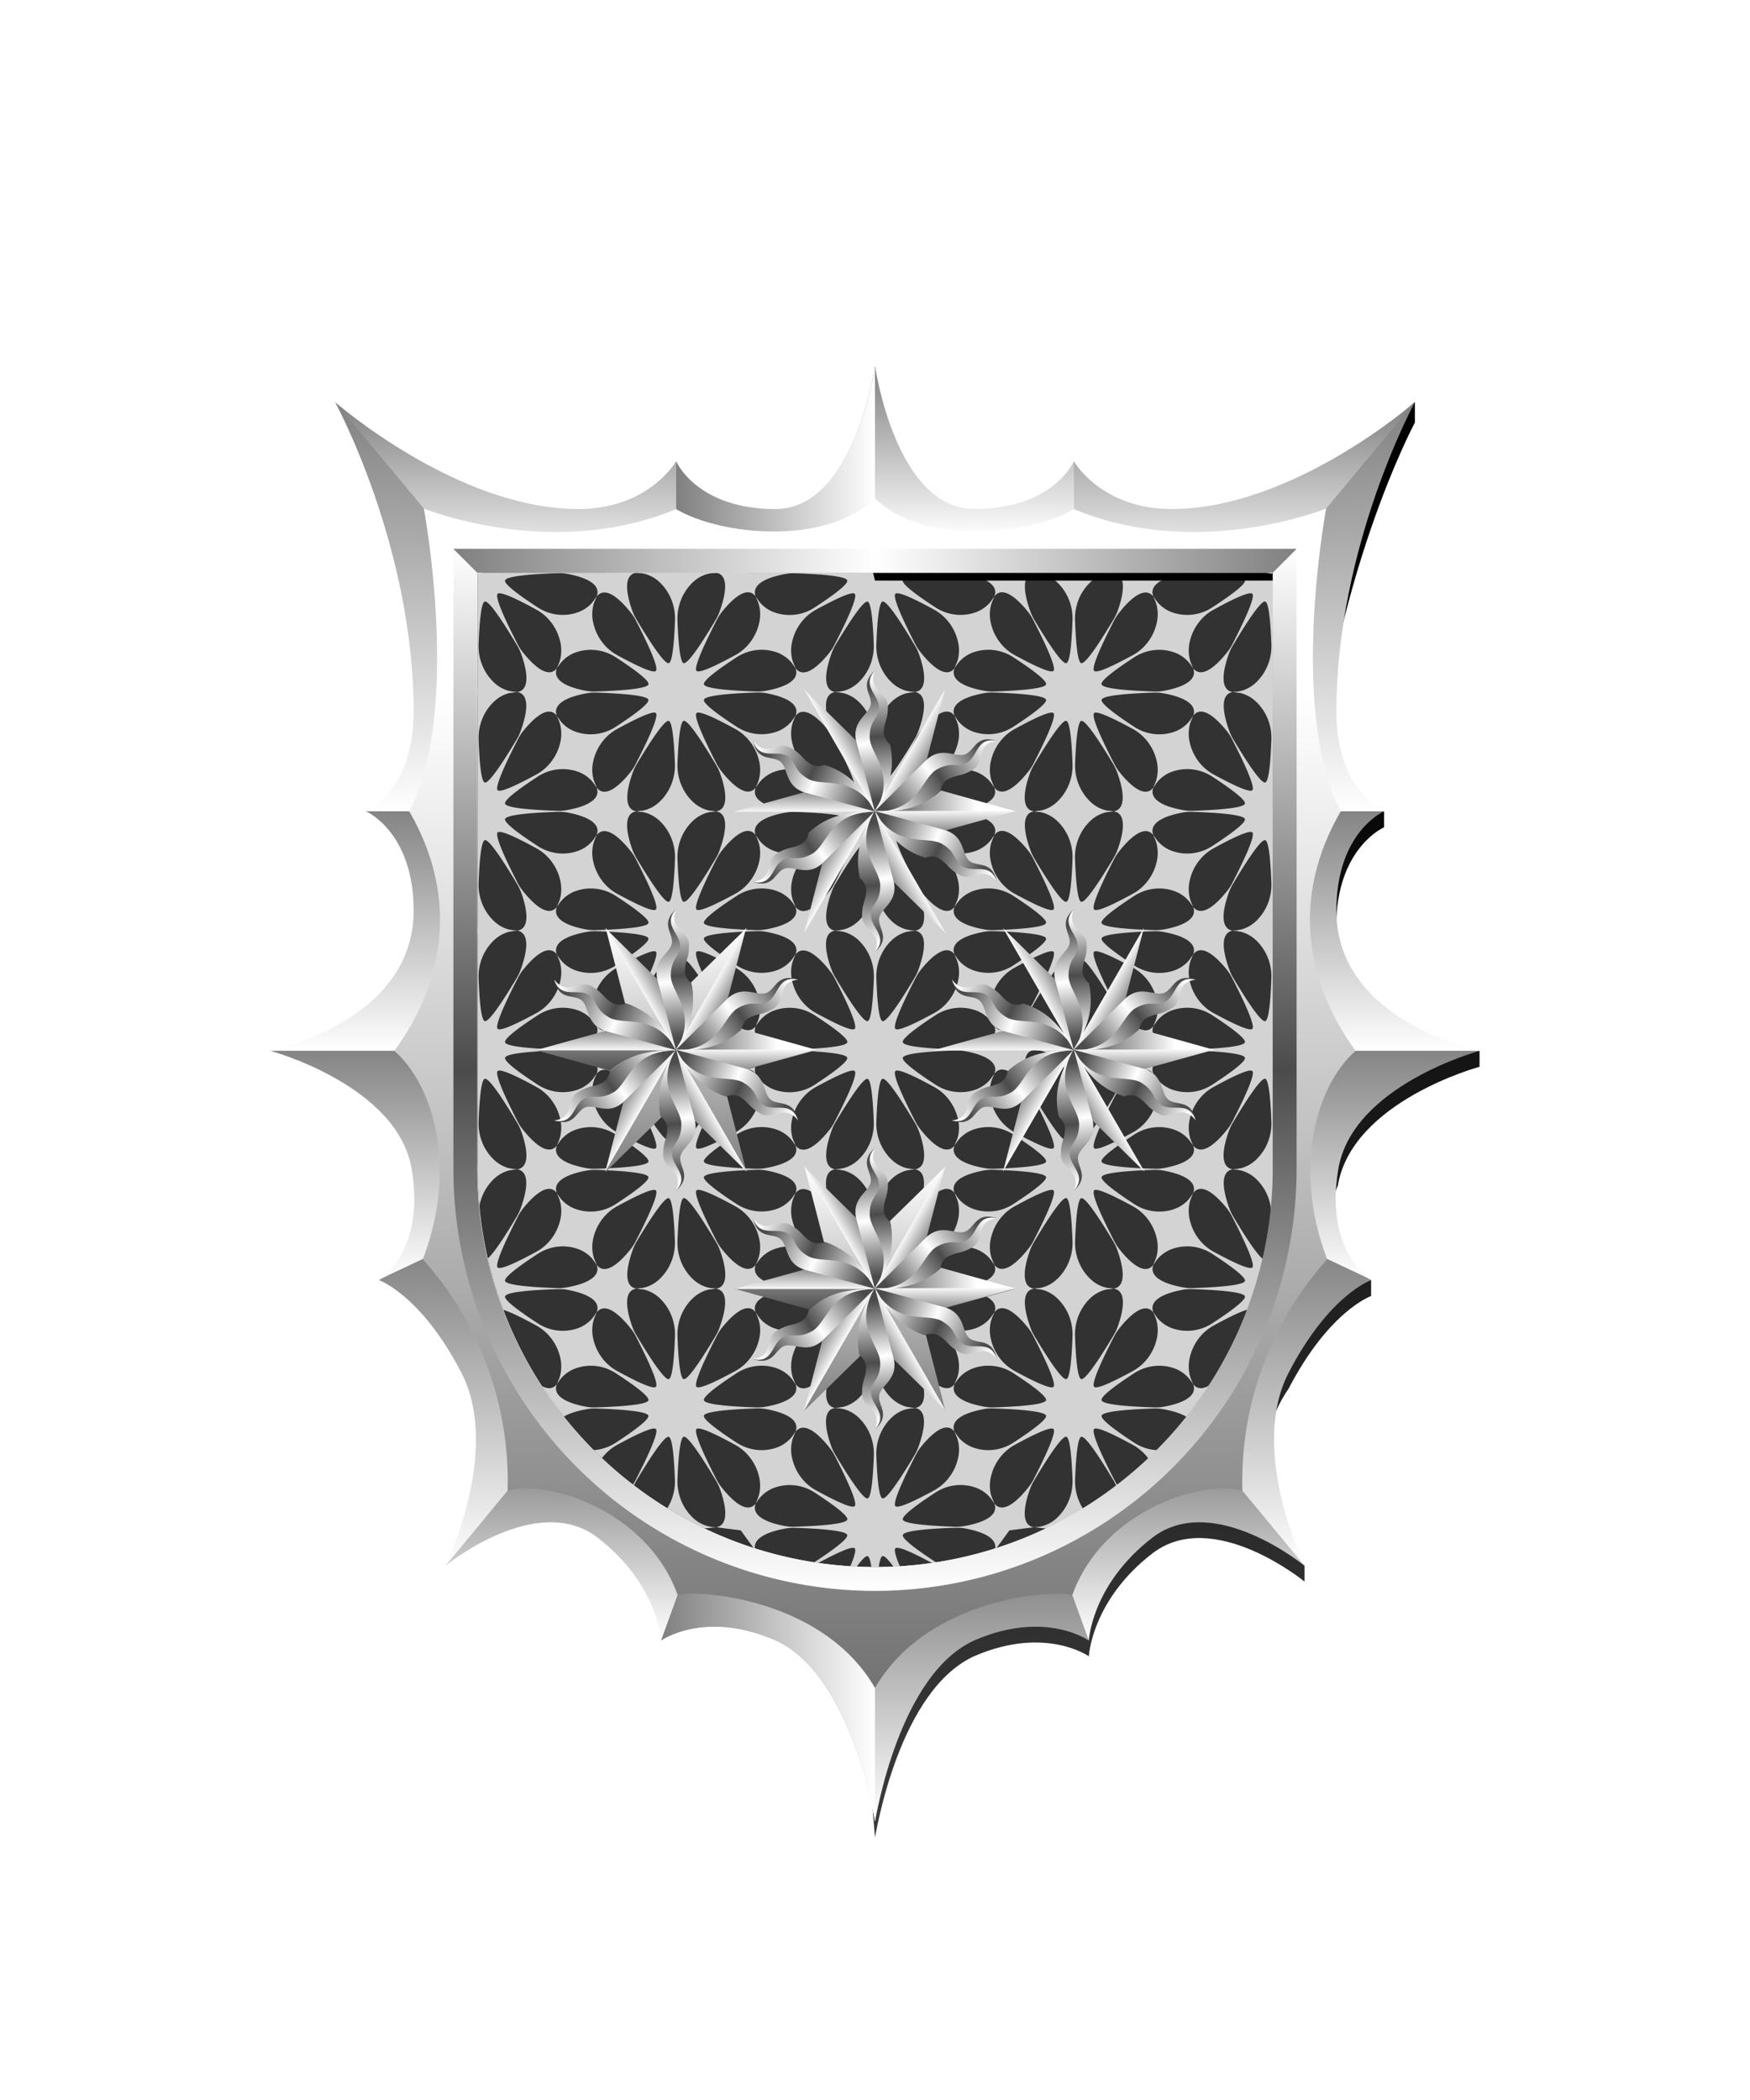 <svg xmlns="http://www.w3.org/2000/svg" xmlns:xlink="http://www.w3.org/1999/xlink" viewBox="0 0 220 264"><defs><symbol id="fi204-a" viewBox="0 0 35.7 30.96"><path d="m33.46 12.51-2.2-4.77-3.05-4.3a4.57 4.57 0 0 1 .52 3.17 6.16 6.16 0 0 1-3.26 4.28c-2.3 1.2-4.61 2.28-4.97 1.93-.42-.42 1.23-3.75 2.66-6.42a6.03 6.03 0 0 1 .68-1.02c1.1-1.31 3.17-3.4 4.37-1.95L26.77.03l-3.69.45L17.85 0 12.6.48a4.57 4.57 0 0 1 3.02 1.14 6.16 6.16 0 0 1 2.06 4.96c-.1 2.6-.32 5.14-.8 5.27-.58.16-2.64-2.94-4.24-5.52a5.98 5.98 0 0 1-.53-1.07c-.6-1.6-1.37-4.46.49-4.78L8.92.02 7.47 3.44l-3.03 4.3-2.2 4.79a4.57 4.57 0 0 1 2.5-2.04 6.16 6.16 0 0 1 5.32.69c2.2 1.38 4.3 2.85 4.16 3.33-.15.58-3.85.81-6.9.9a6.06 6.06 0 0 1-1.21-.08c-1.68-.29-4.52-1.04-3.88-2.8L0 15.48l2.24 2.96 2.2 4.78 3.04 4.3a4.57 4.57 0 0 1-.51-3.18 6.16 6.16 0 0 1 3.26-4.27c2.3-1.2 4.61-2.29 4.96-1.94.43.43-1.22 3.75-2.66 6.43a6 6 0 0 1-.68 1.01c-1.1 1.32-3.17 3.4-4.37 1.95l1.44 3.41 3.69-.45 5.24.48 5.25-.48a4.57 4.57 0 0 1-3.02-1.15 6.17 6.17 0 0 1-2.06-4.96c.1-2.59.32-5.14.8-5.27.58-.15 2.63 2.94 4.23 5.53a5.98 5.98 0 0 1 .53 1.07c.6 1.6 1.37 4.46-.49 4.78l3.68.45 1.44-3.42 3.04-4.3 2.2-4.78a4.57 4.57 0 0 1-2.5 2.04 6.16 6.16 0 0 1-5.32-.7c-2.2-1.38-4.29-2.84-4.16-3.32.16-.58 3.86-.82 6.9-.91a6.07 6.07 0 0 1 1.21.08c1.69.3 4.53 1.05 3.88 2.81l2.24-2.95Zm-23.4 7.27a6.16 6.16 0 0 1-5.33.7 4.57 4.57 0 0 1-2.5-2.03c-.67-1.84 2.46-2.58 4.09-2.84a6 6 0 0 1 1.12-.06c3.01.1 6.62.33 6.77.9.14.48-1.96 1.95-4.15 3.33Zm5.13-6.96c-.35.36-2.67-.73-4.96-1.93a6.16 6.16 0 0 1-3.26-4.27 4.57 4.57 0 0 1 .5-3.17c1.26-1.5 3.46.83 4.5 2.12a5.98 5.98 0 0 1 .62.94c1.42 2.65 3.02 5.89 2.6 6.31Zm-2.57 17.66c-1.93-.34-1.01-3.42-.42-4.96a5.97 5.97 0 0 1 .5-1c1.6-2.56 3.6-5.56 4.17-5.41.48.13.7 2.67.8 5.27a6.16 6.16 0 0 1-2.06 4.95 4.58 4.58 0 0 1-3 1.15Zm6.2-18.63c-.49-.13-.7-2.67-.8-5.27a6.16 6.16 0 0 1 2.06-4.95 4.58 4.58 0 0 1 3-1.15c1.93.34 1 3.41.41 4.95a5.86 5.86 0 0 1-.5 1C21.4 9 19.39 12 18.82 11.85Zm6.64 8.22a6.16 6.16 0 0 1 3.26 4.26 4.58 4.58 0 0 1-.5 3.18c-1.26 1.5-3.46-.84-4.5-2.12a5.96 5.96 0 0 1-.62-.94c-1.42-2.66-3.02-5.9-2.6-6.32.36-.35 2.67.73 4.96 1.94Zm3.9-4.72a6.01 6.01 0 0 1-1.12.06c-3.01-.1-6.62-.33-6.77-.9-.13-.48 1.96-1.95 4.16-3.33a6.16 6.16 0 0 1 5.32-.7 4.57 4.57 0 0 1 2.5 2.03c.68 1.84-2.45 2.58-4.08 2.84Z" fill="#d3d3d3"/></symbol><symbol id="fi204-c" viewBox="0 0 35.7 150.96"><use height="30.96" transform="translate(0 60)" width="35.7" xlink:href="#fi204-a"/><use height="30.96" transform="translate(0 90)" width="35.7" xlink:href="#fi204-a"/><use height="30.96" transform="translate(0 120)" width="35.7" xlink:href="#fi204-a"/><use height="30.96" transform="translate(0 30)" width="35.7" xlink:href="#fi204-a"/><use height="30.96" width="35.7" xlink:href="#fi204-a"/></symbol><clipPath id="fi204-b"><path d="M60.05 72v75a50 50 0 0 0 50 50 50 50 0 0 0 50-50V72Z" fill="none"/></clipPath></defs><path d="M60.05 72v75a50 50 0 0 0 50 50 50 50 0 0 0 50-50V72Z" fill="#323232"/><g clip-path="url(#fi204-b)"><use height="150.96" transform="matrix(.962 0 0 1 92.84 56.52)" width="35.7" xlink:href="#fi204-c"/><use height="150.96" transform="matrix(.962 0 0 1 42.84 56.52)" width="35.7" xlink:href="#fi204-c"/><use height="150.96" transform="matrix(.962 0 0 1 67.84 41.52)" width="35.7" xlink:href="#fi204-c"/><use height="150.96" transform="matrix(-.962 0 0 1 177.16 56.52)" width="35.7" xlink:href="#fi204-c"/><use height="150.96" transform="matrix(-.962 0 0 1 152.16 41.52)" width="35.7" xlink:href="#fi204-c"/><path d="M58 118.13h52V132H58z" fill="none"/></g><path d="M0 0h220v264H0z" fill="none"/><defs><linearGradient gradientTransform="matrix(1, 0, 0, -1, 0, 16394.73)" gradientUnits="userSpaceOnUse" id="h69-a" x1="10.73" x2="10.73" y1="16383.81" y2="16388.96"><stop offset="0" stop-color="#fff"/><stop offset="1" stop-color="#4b4b4b"/></linearGradient><linearGradient gradientTransform="matrix(1, 0, 0, -1, 0, 16394.73)" gradientUnits="userSpaceOnUse" id="h69-b" x1="4.62" x2="20.09" y1="16391.86" y2="16385.5"><stop offset="0" stop-color="#4b4b4b"/><stop offset="0.49" stop-color="#fff"/><stop offset="1" stop-color="#4b4b4b"/></linearGradient><linearGradient gradientTransform="matrix(1, 0, 0, -1, 0, 16394.73)" gradientUnits="userSpaceOnUse" id="h69-c" x1="4.04" x2="20.28" y1="16394.14" y2="16386.35"><stop offset="0" stop-color="#fff"/><stop offset="0.49" stop-color="#4b4b4b"/><stop offset="1" stop-color="#fff"/></linearGradient><linearGradient gradientTransform="matrix(1, 0, 0, 1, 0, 0)" id="h69-d" x1="17.71" x2="17.71" xlink:href="#h69-a" y1="9.13" y2="20.57"/><linearGradient gradientUnits="userSpaceOnUse" id="h69-e" x1="21.98" x2="30.49" y1="16.67" y2="16.67"><stop offset="0" stop-color="gray"/><stop offset="1" stop-color="#fff"/></linearGradient><linearGradient id="h69-f" x1="17.71" x2="17.71" xlink:href="#h69-e" y1="33.06" y2="2.37"/><filter id="h69-g" name="shadow"><feDropShadow dx="0" dy="2" stdDeviation="0"/></filter><symbol id="h69-i" viewBox="0 0 21.47 10.73"><path d="M21.47,10.73A36.77,36.77,0,0,0,10.61,7.79h0L0,10.73H21.47Z" fill="url(#h69-a)"/><path d="M21.47,10.73c-3.26-5.8-8.51-5.36-13.71-9C6.08.77,4.29,2.58,2.88,0c.65,3.06,2.64,2.28,3.93,3S7.7,6.13,9.68,7.35a4.68,4.68,0,0,0,.93.44Z" fill="url(#h69-b)"/><path d="M8,2.28c1.49.87.91,2.14,3.2,3.46s6.91-.84,10.28,5c-1.84-3.17-3.77-5.85-7.77-7.1a2.67,2.67,0,0,1-1.91,0C10.17,2.65,10.42,2.07,8.49,1S4.85,2.61,2.88,0C3.86,3,6.31,1.32,8,2.28Z" fill="url(#h69-c)"/></symbol><symbol id="h69-h" viewBox="0 0 35.43 35.43"><path d="M9.43,20.34,0,17.72a109.07,109.07,0,0,1,17.71,0C11.7,17.72,9.43,20.34,9.43,20.34Zm17.24-.19,8.76-2.43H17.71Z" fill="url(#h69-d)"/><path d="M26,15.09l9.43,2.63a74,74,0,0,1-17.72,0C23.73,17.72,26,15.09,26,15.09Z" fill="url(#h69-e)"/><path d="M11.3,11.85,8.86,2.37a72.76,72.76,0,0,1,8.85,15.35C14.71,12.5,11.3,11.85,11.3,11.85Zm8.29-2.62,7-6.86a83,83,0,0,1-8.86,15.35C20.72,12.5,19.59,9.23,19.59,9.23Zm4.54,14.35,2.44,9.48a59.19,59.19,0,0,1-8.86-15.34C20.72,22.93,24.13,23.58,24.13,23.58ZM15.84,26.2l-7,6.86a92.44,92.44,0,0,1,8.85-15.34C14.71,22.93,15.84,26.2,15.84,26.2Z" fill="url(#h69-f)"/><use height="10.73" transform="translate(0 8.86) scale(0.83)" width="21.47" xlink:href="#h69-i"/><use height="10.73" transform="translate(16.53 -2.06) rotate(60) scale(0.83)" width="21.47" xlink:href="#h69-i"/><use height="10.73" transform="translate(34.24 6.8) rotate(120) scale(0.83)" width="21.47" xlink:href="#h69-i"/><use height="10.73" transform="translate(35.43 26.57) rotate(180) scale(0.83)" width="21.47" xlink:href="#h69-i"/><use height="10.73" transform="translate(18.9 37.49) rotate(-120) scale(0.83)" width="21.47" xlink:href="#h69-i"/><use height="10.73" transform="matrix(0.41, -0.71, 0.71, 0.41, 1.19, 28.63)" width="21.47" xlink:href="#h69-i"/></symbol></defs><g filter="url(#h69-g)"><use height="35.43" transform="translate(92.28 144.28)" width="35.43" xlink:href="#h69-h"/><use height="35.43" transform="translate(92.28 84.28)" width="35.43" xlink:href="#h69-h"/><use height="35.43" transform="translate(67.28 114.28)" width="35.43" xlink:href="#h69-h"/><use height="35.43" transform="translate(117.28 114.28)" width="35.43" xlink:href="#h69-h"/></g><defs><linearGradient id="fr1-b" x1="0" x2="0" y1="0" y2="1"><stop offset="0" stop-color="gray"/><stop offset="1" stop-color="#fff"/></linearGradient><linearGradient gradientUnits="userSpaceOnUse" id="fr1-a" x1="64.42" x2="64.42" y1="110.39" y2="110.39"><stop offset="0"/><stop offset="1" stop-color="#4b4b4b"/></linearGradient><linearGradient id="fr1-c" x1="39.01" x2="39.01" xlink:href="#fr1-a" y1="29.99" y2="223.34"/><linearGradient id="fr1-e" x1="110" x2="85" xlink:href="#fr1-b" y1="56.74" y2="56.74"/><linearGradient id="fr1-g" x1="0" x2="1" xlink:href="#fr1-b" y1="0" y2="0"/><linearGradient id="fr1-h" x1="0" x2="1" xlink:href="#fr1-b" y1="0" y2="0"/><linearGradient gradientUnits="userSpaceOnUse" id="fr1-i" x1="110" x2="110" y1="87.5" y2="247.73"><stop offset="0" stop-color="#fff"/><stop offset="1" stop-color="#4b4b4b"/></linearGradient><linearGradient gradientUnits="userSpaceOnUse" id="fr1-j" x1="110" x2="110" y1="69" y2="200"><stop offset="0" stop-color="#fff"/><stop offset=".5" stop-color="#4b4b4b"/><stop offset="1" stop-color="#fff"/></linearGradient><linearGradient gradientUnits="userSpaceOnUse" id="fr1-k" x1="57" x2="163" y1="70.5" y2="70.5"><stop offset="0" stop-color="gray"/><stop offset=".5" stop-color="#fff"/><stop offset="1" stop-color="gray"/></linearGradient><symbol id="fr1-d" viewBox="0 0 78.01 180.47"><path d="M64.42 110.39z" fill="url(#fr1-a)"/><path d="M78 83.57v-2s-20.5-.11-18-16.64c.4-9.07 6-11.47 6-11.47v-2h-8.9c2-28.77 12.77-48.88 12.77-48.88V0S54.58 14.45 39.29 14.45H0l2 8h51v74c0 27.61-23.39 51-51 51l-2 9.72 2 23.29c.11-.41 3-18.79 12.72-22.9 8.79-3.7 14.16.12 14.16.12s.36-7.07 8-12.94S56 148.29 56 148.29v-2s-9.37-11.61-2-22.26c5.1-9.82 10.37-11.64 10.37-11.64v-2c-.15-.09-8.39-2-4.18-11.91C62 87.88 78 83.57 78 83.57Z" fill="url(#fr1-c)"/></symbol><symbol id="fr1-f" viewBox="0 0 77.01 183.03"><path d="m25.71 150.5 2.17 9.75s-5.37-3.83-14.16-.12C4 164.24 1.11 182.62 1 183l-1-27Z" fill="url(#fr1-b)"/><path d="M44.53 136.05 24.71 151.5l3.17 8.75s.36-7.07 8-12.94S55 150.85 55 150.85Z" fill="url(#fr1-b)"/><path d="M55.76 110.34 44 137.56l11 13.29s-7.08-14.45-2-24.27 10.37-11.64 10.37-11.64Z" fill="url(#fr1-b)"/><path d="m55 85.12 22 1S61 90.43 59.24 101s4.18 13.9 4.18 13.9l-7.66-3.6Z" fill="url(#fr1-b)"/><path d="M65 56s-6 2.56-6 12.5c0 14 18 17.61 18 17.61H55V55Z" fill="url(#fr1-b)"/><path d="M68.88 4.55S59 22.63 59 43.51C59 53.45 65 56 65 56H53.74l-2.83-30.87Z" fill="url(#fr1-b)"/><path d="M38.29 18C53.58 18 68.88 4.55 68.88 4.55l-18 21.58L25 21l1-9s3.41 6 12.29 6Z" fill="url(#fr1-b)"/><path d="M13.5 18c9.94 0 12.5-6 12.5-6v9.5l-26-.72L1 0s2.56 18 12.5 18Z" fill="url(#fr1-b)"/></symbol></defs><path d="M0 0h220v264H0z" fill="none"/><use height="180.47" transform="translate(108 50.54)" width="78.01" xlink:href="#fr1-d"/><use height="180.47" transform="matrix(-1 0 0 1 112 50.54)" width="78.01" xlink:href="#fr1-d"/><path d="M97.5 64C87.56 64 85 58 85 58v9.5l25-.73V46s-2.56 18-12.5 18Z" fill="url(#fr1-e)"/><use height="183.03" transform="matrix(-1 0 0 1 111 45.99)" width="77.01" xlink:href="#fr1-f"/><use height="183.03" transform="translate(109 45.99)" width="77.01" xlink:href="#fr1-f"/><path d="M97.5 64C87.56 64 85 58 85 58v9.5l25-.73V46s-2.56 18-12.5 18Z" fill="url(#fr1-g)"/><path d="M85.67,199.21l-2.55,7s5.37-3.82,14.16-.12c9.76,4.12,12.61,22.5,12.72,22.9V201.94Z" fill="url(#fr1-h)"/><path d="M170.42 132.11c-6.89-9.49-7.66-20.13-1.87-30.11-6.6-12.68-1.83-38.07-1.83-38.07S150.59 70.52 135 64c-5.46 3.26-18.75 4.7-25-1.35-6.25 6.05-19.54 4.61-25 1.35-15.59 6.52-31.72-.07-31.72-.07s4.77 25.39-1.83 38.07c5.79 10 5 20.62-1.87 30.11 5.11 4.49 7.86 15.07 3.57 26.2a41.69 41.69 0 0 1 10.66 29.11c5.07-1.46 17.59 2.48 21.38 13.1 1.9-.68 18.13.11 24.81 11.68 6.68-11.57 22.91-12.36 24.81-11.68 3.79-10.62 16.31-14.56 21.38-13.1a41.69 41.69 0 0 1 10.66-29.11c-4.29-11.13-1.54-21.71 3.57-26.2ZM161 147a51 51 0 0 1-102 0V71h102Z" fill="url(#fr1-i)"/><path d="M110 198.5A51.55 51.55 0 0 1 58.5 147V70.5h103V147a51.55 51.55 0 0 1-51.5 51.5Z" fill="none" stroke="url(#fr1-j)" stroke-width="3"/><path d="m57 69 3 3.01h100l3-3.01H57z" fill="url(#fr1-k)"/></svg>